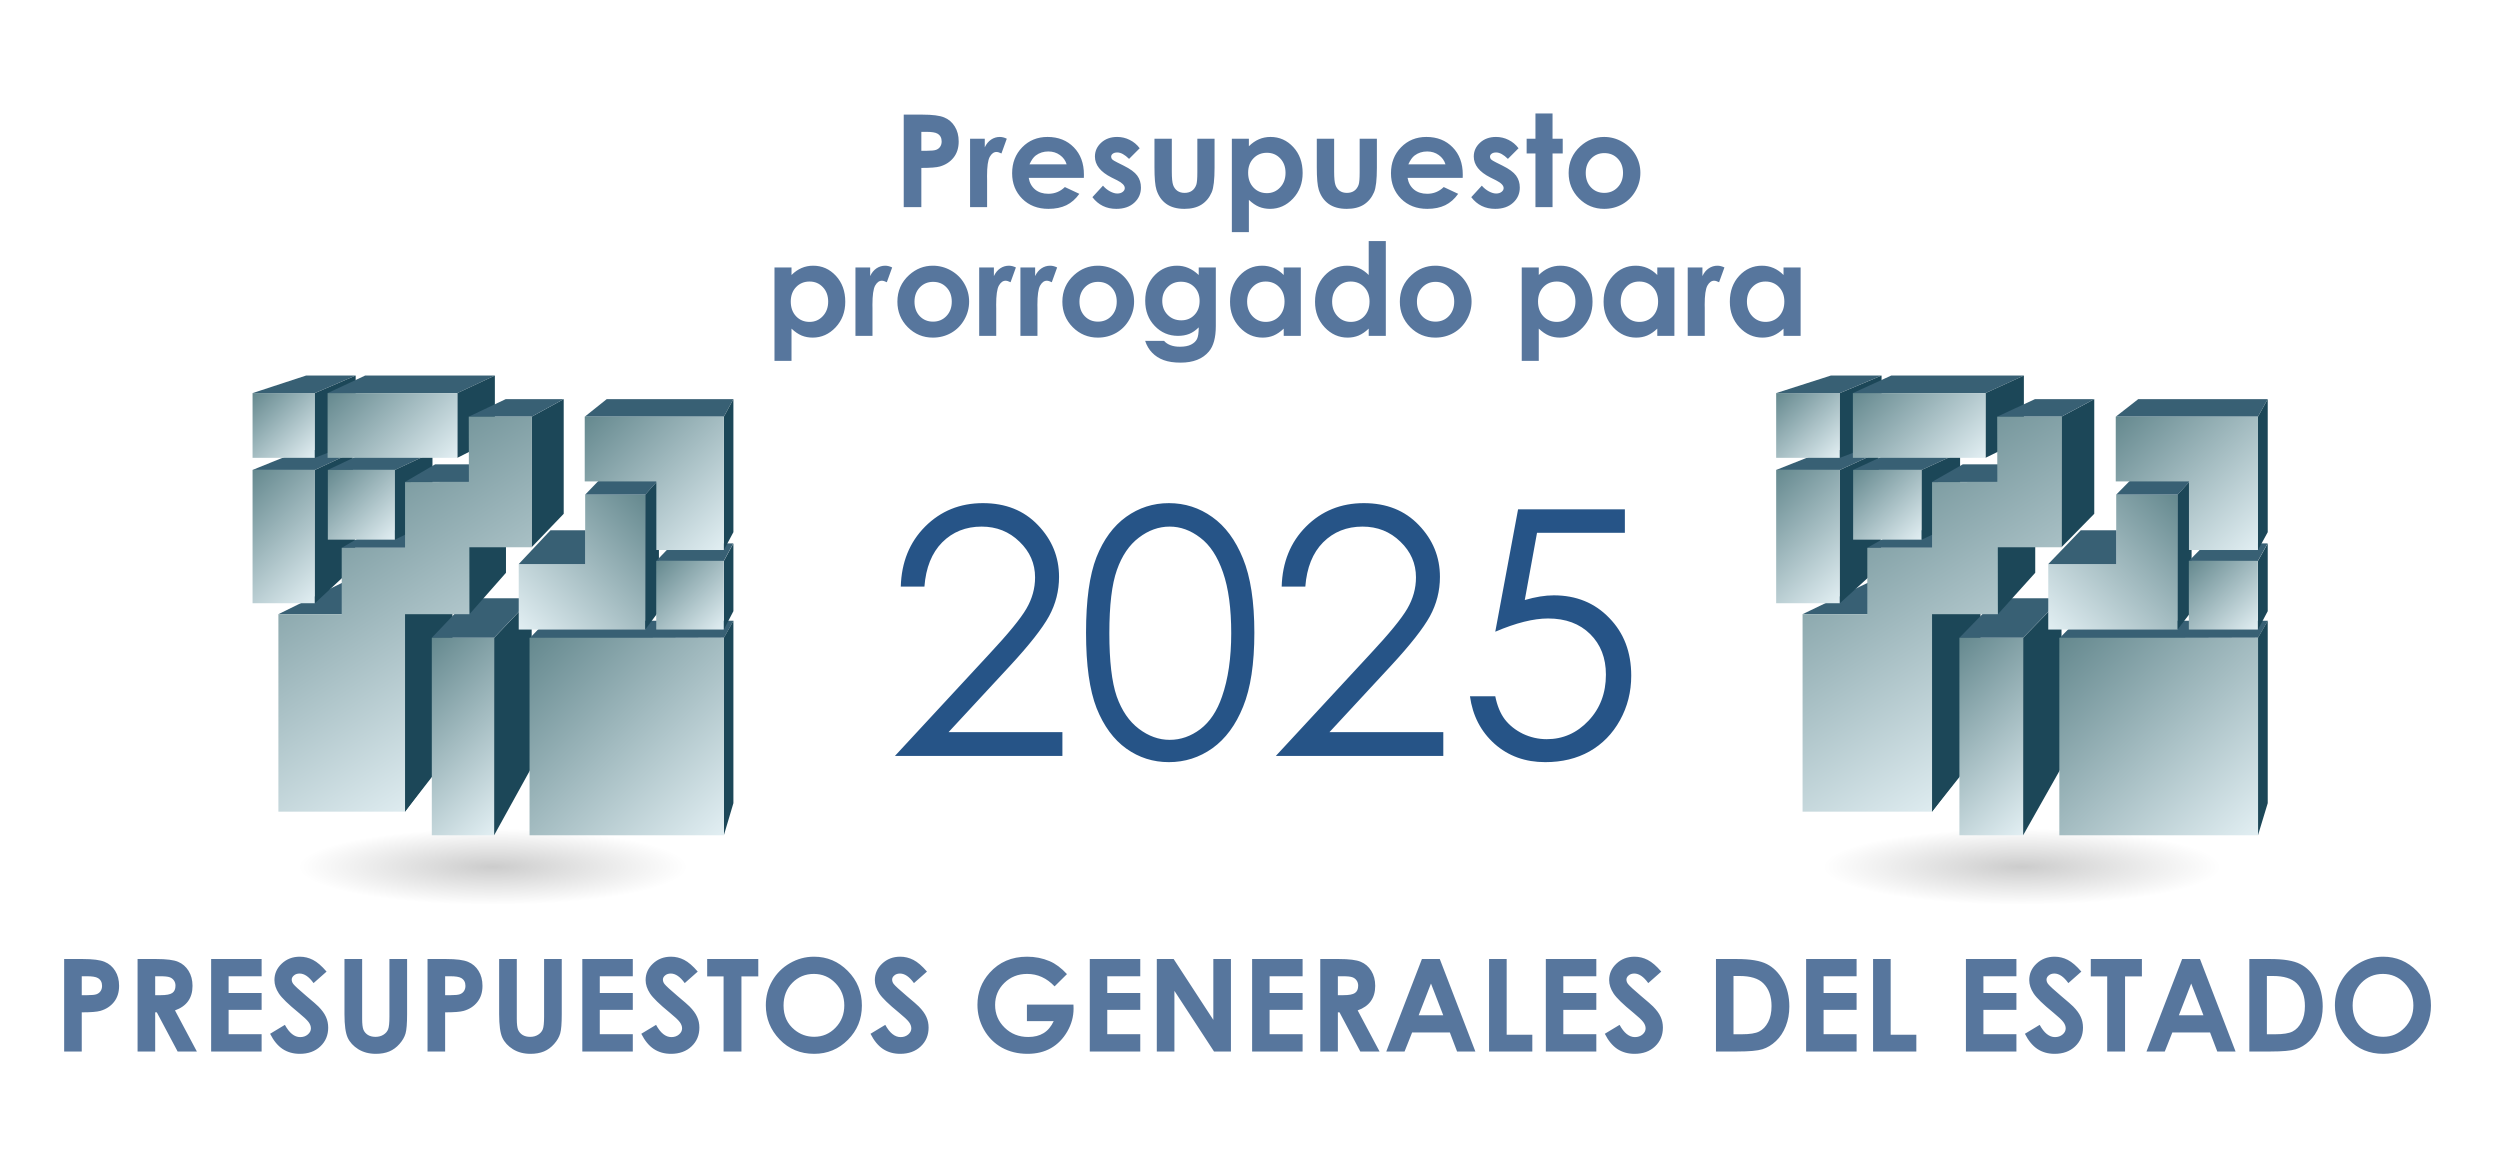 <svg width="233" height="109" viewBox="0 0 233 109" fill="none" xmlns="http://www.w3.org/2000/svg">
<rect width="233" height="109" fill="white"/>
<path d="M5.979 89.381H7.719C8.66 89.381 9.338 89.469 9.752 89.644C10.17 89.816 10.498 90.098 10.736 90.488C10.979 90.875 11.1 91.34 11.1 91.883C11.1 92.484 10.941 92.984 10.625 93.383C10.312 93.781 9.887 94.059 9.348 94.215C9.031 94.305 8.455 94.35 7.619 94.35V98H5.979V89.381ZM7.619 92.75H8.141C8.551 92.75 8.836 92.721 8.996 92.662C9.156 92.603 9.281 92.508 9.371 92.375C9.465 92.238 9.512 92.074 9.512 91.883C9.512 91.551 9.383 91.309 9.125 91.156C8.938 91.043 8.59 90.986 8.082 90.986H7.619V92.75ZM12.822 89.381H14.562C15.516 89.381 16.193 89.467 16.596 89.639C17.002 89.807 17.328 90.088 17.574 90.482C17.82 90.877 17.943 91.344 17.943 91.883C17.943 92.449 17.807 92.924 17.533 93.307C17.264 93.686 16.855 93.973 16.309 94.168L18.348 98H16.555L14.615 94.35H14.463V98H12.822V89.381ZM14.463 92.75H14.979C15.502 92.75 15.861 92.682 16.057 92.545C16.256 92.408 16.355 92.182 16.355 91.865C16.355 91.678 16.307 91.516 16.209 91.379C16.111 91.238 15.98 91.139 15.816 91.08C15.652 91.018 15.352 90.986 14.914 90.986H14.463V92.75ZM19.678 89.381H24.383V90.986H21.307V92.545H24.383V94.121H21.307V96.389H24.383V98H19.678V89.381ZM30.436 90.553L29.223 91.625C28.797 91.031 28.363 90.734 27.922 90.734C27.707 90.734 27.531 90.793 27.395 90.91C27.258 91.023 27.189 91.152 27.189 91.297C27.189 91.441 27.238 91.578 27.336 91.707C27.469 91.879 27.869 92.248 28.537 92.814C29.162 93.338 29.541 93.668 29.674 93.805C30.006 94.141 30.24 94.463 30.377 94.772C30.518 95.076 30.588 95.41 30.588 95.773C30.588 96.481 30.344 97.064 29.855 97.525C29.367 97.986 28.73 98.217 27.945 98.217C27.332 98.217 26.797 98.066 26.34 97.766C25.887 97.465 25.498 96.992 25.174 96.348L26.551 95.516C26.965 96.277 27.441 96.658 27.98 96.658C28.262 96.658 28.498 96.576 28.689 96.412C28.881 96.248 28.977 96.059 28.977 95.844C28.977 95.648 28.904 95.453 28.76 95.258C28.615 95.062 28.297 94.764 27.805 94.361C26.867 93.596 26.262 93.006 25.988 92.592C25.715 92.174 25.578 91.758 25.578 91.344C25.578 90.746 25.805 90.234 26.258 89.809C26.715 89.379 27.277 89.164 27.945 89.164C28.375 89.164 28.783 89.264 29.17 89.463C29.561 89.662 29.982 90.025 30.436 90.553ZM32.105 89.381H33.752V94.959C33.752 95.439 33.793 95.779 33.875 95.978C33.961 96.178 34.1 96.338 34.291 96.459C34.486 96.576 34.721 96.635 34.994 96.635C35.283 96.635 35.531 96.568 35.738 96.436C35.949 96.303 36.094 96.135 36.172 95.932C36.254 95.725 36.295 95.332 36.295 94.754V89.381H37.941V94.519C37.941 95.387 37.893 95.988 37.795 96.324C37.697 96.66 37.51 96.984 37.232 97.297C36.959 97.609 36.643 97.842 36.283 97.994C35.924 98.143 35.506 98.217 35.029 98.217C34.404 98.217 33.859 98.074 33.395 97.789C32.934 97.5 32.603 97.141 32.404 96.711C32.205 96.277 32.105 95.547 32.105 94.519V89.381ZM39.846 89.381H41.586C42.527 89.381 43.205 89.469 43.619 89.644C44.037 89.816 44.365 90.098 44.603 90.488C44.846 90.875 44.967 91.34 44.967 91.883C44.967 92.484 44.809 92.984 44.492 93.383C44.18 93.781 43.754 94.059 43.215 94.215C42.898 94.305 42.322 94.35 41.486 94.35V98H39.846V89.381ZM41.486 92.75H42.008C42.418 92.75 42.703 92.721 42.863 92.662C43.023 92.603 43.148 92.508 43.238 92.375C43.332 92.238 43.379 92.074 43.379 91.883C43.379 91.551 43.25 91.309 42.992 91.156C42.805 91.043 42.457 90.986 41.949 90.986H41.486V92.75ZM46.52 89.381H48.166V94.959C48.166 95.439 48.207 95.779 48.289 95.978C48.375 96.178 48.514 96.338 48.705 96.459C48.9 96.576 49.135 96.635 49.408 96.635C49.697 96.635 49.945 96.568 50.152 96.436C50.363 96.303 50.508 96.135 50.586 95.932C50.668 95.725 50.709 95.332 50.709 94.754V89.381H52.355V94.519C52.355 95.387 52.307 95.988 52.209 96.324C52.111 96.66 51.924 96.984 51.647 97.297C51.373 97.609 51.057 97.842 50.697 97.994C50.338 98.143 49.92 98.217 49.443 98.217C48.818 98.217 48.273 98.074 47.809 97.789C47.348 97.5 47.018 97.141 46.818 96.711C46.619 96.277 46.52 95.547 46.52 94.519V89.381ZM54.272 89.381H58.977V90.986H55.9V92.545H58.977V94.121H55.9V96.389H58.977V98H54.272V89.381ZM65.029 90.553L63.816 91.625C63.391 91.031 62.957 90.734 62.516 90.734C62.301 90.734 62.125 90.793 61.988 90.91C61.852 91.023 61.783 91.152 61.783 91.297C61.783 91.441 61.832 91.578 61.93 91.707C62.062 91.879 62.463 92.248 63.131 92.814C63.756 93.338 64.135 93.668 64.268 93.805C64.6 94.141 64.834 94.463 64.971 94.772C65.111 95.076 65.182 95.41 65.182 95.773C65.182 96.481 64.938 97.064 64.449 97.525C63.961 97.986 63.324 98.217 62.539 98.217C61.926 98.217 61.391 98.066 60.934 97.766C60.48 97.465 60.092 96.992 59.768 96.348L61.145 95.516C61.559 96.277 62.035 96.658 62.574 96.658C62.855 96.658 63.092 96.576 63.283 96.412C63.475 96.248 63.57 96.059 63.57 95.844C63.57 95.648 63.498 95.453 63.353 95.258C63.209 95.062 62.891 94.764 62.398 94.361C61.461 93.596 60.855 93.006 60.582 92.592C60.309 92.174 60.172 91.758 60.172 91.344C60.172 90.746 60.398 90.234 60.852 89.809C61.309 89.379 61.871 89.164 62.539 89.164C62.969 89.164 63.377 89.264 63.764 89.463C64.154 89.662 64.576 90.025 65.029 90.553ZM65.908 89.381H70.672V90.998H69.102V98H67.438V90.998H65.908V89.381ZM75.869 89.164C77.088 89.164 78.135 89.606 79.01 90.488C79.889 91.371 80.328 92.447 80.328 93.717C80.328 94.975 79.894 96.039 79.027 96.91C78.164 97.781 77.115 98.217 75.881 98.217C74.588 98.217 73.514 97.769 72.658 96.875C71.803 95.981 71.375 94.918 71.375 93.688C71.375 92.863 71.574 92.106 71.973 91.414C72.371 90.723 72.918 90.176 73.613 89.773C74.312 89.367 75.064 89.164 75.869 89.164ZM75.852 90.769C75.055 90.769 74.385 91.047 73.842 91.602C73.299 92.156 73.027 92.861 73.027 93.717C73.027 94.67 73.369 95.424 74.053 95.978C74.584 96.412 75.193 96.629 75.881 96.629C76.658 96.629 77.32 96.348 77.867 95.785C78.414 95.223 78.688 94.529 78.688 93.705C78.688 92.885 78.412 92.191 77.861 91.625C77.311 91.055 76.641 90.769 75.852 90.769ZM86.393 90.553L85.18 91.625C84.754 91.031 84.32 90.734 83.879 90.734C83.664 90.734 83.488 90.793 83.352 90.91C83.215 91.023 83.147 91.152 83.147 91.297C83.147 91.441 83.195 91.578 83.293 91.707C83.426 91.879 83.826 92.248 84.494 92.814C85.119 93.338 85.498 93.668 85.631 93.805C85.963 94.141 86.197 94.463 86.334 94.772C86.475 95.076 86.545 95.41 86.545 95.773C86.545 96.481 86.301 97.064 85.812 97.525C85.324 97.986 84.688 98.217 83.902 98.217C83.289 98.217 82.754 98.066 82.297 97.766C81.844 97.465 81.455 96.992 81.131 96.348L82.508 95.516C82.922 96.277 83.398 96.658 83.938 96.658C84.219 96.658 84.455 96.576 84.647 96.412C84.838 96.248 84.934 96.059 84.934 95.844C84.934 95.648 84.861 95.453 84.717 95.258C84.572 95.062 84.254 94.764 83.762 94.361C82.824 93.596 82.219 93.006 81.945 92.592C81.672 92.174 81.535 91.758 81.535 91.344C81.535 90.746 81.762 90.234 82.215 89.809C82.672 89.379 83.234 89.164 83.902 89.164C84.332 89.164 84.74 89.264 85.127 89.463C85.518 89.662 85.939 90.025 86.393 90.553ZM99.441 90.787L98.287 91.93C97.557 91.156 96.705 90.769 95.732 90.769C94.885 90.769 94.174 91.051 93.6 91.613C93.029 92.176 92.744 92.859 92.744 93.664C92.744 94.496 93.041 95.201 93.635 95.779C94.228 96.357 94.961 96.647 95.832 96.647C96.398 96.647 96.875 96.527 97.262 96.289C97.652 96.051 97.967 95.678 98.205 95.17H95.709V93.629H100.045L100.057 93.992C100.057 94.746 99.861 95.461 99.471 96.137C99.08 96.812 98.574 97.328 97.953 97.684C97.332 98.039 96.603 98.217 95.768 98.217C94.873 98.217 94.074 98.023 93.371 97.637C92.672 97.246 92.117 96.691 91.707 95.973C91.301 95.254 91.098 94.478 91.098 93.647C91.098 92.506 91.475 91.514 92.228 90.67C93.123 89.666 94.287 89.164 95.721 89.164C96.471 89.164 97.172 89.303 97.824 89.58C98.375 89.814 98.914 90.217 99.441 90.787ZM101.568 89.381H106.273V90.986H103.197V92.545H106.273V94.121H103.197V96.389H106.273V98H101.568V89.381ZM107.814 89.381H109.385L113.082 95.053V89.381H114.723V98H113.146L109.455 92.346V98H107.814V89.381ZM116.697 89.381H121.402V90.986H118.326V92.545H121.402V94.121H118.326V96.389H121.402V98H116.697V89.381ZM123.049 89.381H124.789C125.742 89.381 126.42 89.467 126.822 89.639C127.229 89.807 127.555 90.088 127.801 90.482C128.047 90.877 128.17 91.344 128.17 91.883C128.17 92.449 128.033 92.924 127.76 93.307C127.49 93.686 127.082 93.973 126.535 94.168L128.574 98H126.781L124.842 94.35H124.689V98H123.049V89.381ZM124.689 92.75H125.205C125.729 92.75 126.088 92.682 126.283 92.545C126.482 92.408 126.582 92.182 126.582 91.865C126.582 91.678 126.533 91.516 126.436 91.379C126.338 91.238 126.207 91.139 126.043 91.08C125.879 91.018 125.578 90.986 125.141 90.986H124.689V92.75ZM132.523 89.381H134.188L137.504 98H135.799L135.125 96.225H131.609L130.906 98H129.201L132.523 89.381ZM133.367 91.666L132.219 94.625H134.51L133.367 91.666ZM138.781 89.381H140.422V96.436H142.812V98H138.781V89.381ZM144.072 89.381H148.777V90.986H145.701V92.545H148.777V94.121H145.701V96.389H148.777V98H144.072V89.381ZM154.83 90.553L153.617 91.625C153.191 91.031 152.758 90.734 152.316 90.734C152.102 90.734 151.926 90.793 151.789 90.91C151.652 91.023 151.584 91.152 151.584 91.297C151.584 91.441 151.633 91.578 151.73 91.707C151.863 91.879 152.264 92.248 152.932 92.814C153.557 93.338 153.936 93.668 154.068 93.805C154.4 94.141 154.635 94.463 154.771 94.772C154.912 95.076 154.982 95.41 154.982 95.773C154.982 96.481 154.738 97.064 154.25 97.525C153.762 97.986 153.125 98.217 152.34 98.217C151.727 98.217 151.191 98.066 150.734 97.766C150.281 97.465 149.893 96.992 149.568 96.348L150.945 95.516C151.359 96.277 151.836 96.658 152.375 96.658C152.656 96.658 152.893 96.576 153.084 96.412C153.275 96.248 153.371 96.059 153.371 95.844C153.371 95.648 153.299 95.453 153.154 95.258C153.01 95.062 152.691 94.764 152.199 94.361C151.262 93.596 150.656 93.006 150.383 92.592C150.109 92.174 149.973 91.758 149.973 91.344C149.973 90.746 150.199 90.234 150.652 89.809C151.109 89.379 151.672 89.164 152.34 89.164C152.77 89.164 153.178 89.264 153.564 89.463C153.955 89.662 154.377 90.025 154.83 90.553ZM159.928 89.381H161.873C163.127 89.381 164.059 89.537 164.668 89.85C165.277 90.158 165.779 90.662 166.174 91.361C166.568 92.061 166.766 92.877 166.766 93.811C166.766 94.475 166.654 95.086 166.432 95.644C166.213 96.199 165.908 96.66 165.518 97.027C165.131 97.394 164.711 97.648 164.258 97.789C163.805 97.93 163.02 98 161.902 98H159.928V89.381ZM161.562 90.963V96.394H162.324C163.074 96.394 163.617 96.309 163.953 96.137C164.293 95.965 164.57 95.676 164.785 95.269C165 94.863 165.107 94.363 165.107 93.769C165.107 92.856 164.852 92.147 164.34 91.643C163.879 91.189 163.139 90.963 162.119 90.963H161.562ZM168.33 89.381H173.035V90.986H169.959V92.545H173.035V94.121H169.959V96.389H173.035V98H168.33V89.381ZM174.57 89.381H176.211V96.436H178.602V98H174.57V89.381ZM183.225 89.381H187.93V90.986H184.854V92.545H187.93V94.121H184.854V96.389H187.93V98H183.225V89.381ZM193.982 90.553L192.77 91.625C192.344 91.031 191.91 90.734 191.469 90.734C191.254 90.734 191.078 90.793 190.941 90.91C190.805 91.023 190.736 91.152 190.736 91.297C190.736 91.441 190.785 91.578 190.883 91.707C191.016 91.879 191.416 92.248 192.084 92.814C192.709 93.338 193.088 93.668 193.221 93.805C193.553 94.141 193.787 94.463 193.924 94.772C194.064 95.076 194.135 95.41 194.135 95.773C194.135 96.481 193.891 97.064 193.402 97.525C192.914 97.986 192.277 98.217 191.492 98.217C190.879 98.217 190.344 98.066 189.887 97.766C189.434 97.465 189.045 96.992 188.721 96.348L190.098 95.516C190.512 96.277 190.988 96.658 191.527 96.658C191.809 96.658 192.045 96.576 192.236 96.412C192.428 96.248 192.523 96.059 192.523 95.844C192.523 95.648 192.451 95.453 192.307 95.258C192.162 95.062 191.844 94.764 191.352 94.361C190.414 93.596 189.809 93.006 189.535 92.592C189.262 92.174 189.125 91.758 189.125 91.344C189.125 90.746 189.352 90.234 189.805 89.809C190.262 89.379 190.824 89.164 191.492 89.164C191.922 89.164 192.33 89.264 192.717 89.463C193.107 89.662 193.529 90.025 193.982 90.553ZM194.861 89.381H199.625V90.998H198.055V98H196.391V90.998H194.861V89.381ZM203.375 89.381H205.039L208.355 98H206.65L205.977 96.225H202.461L201.758 98H200.053L203.375 89.381ZM204.219 91.666L203.07 94.625H205.361L204.219 91.666ZM209.639 89.381H211.584C212.838 89.381 213.77 89.537 214.379 89.85C214.988 90.158 215.49 90.662 215.885 91.361C216.279 92.061 216.477 92.877 216.477 93.811C216.477 94.475 216.365 95.086 216.143 95.644C215.924 96.199 215.619 96.66 215.229 97.027C214.842 97.394 214.422 97.648 213.969 97.789C213.516 97.93 212.73 98 211.613 98H209.639V89.381ZM211.273 90.963V96.394H212.035C212.785 96.394 213.328 96.309 213.664 96.137C214.004 95.965 214.281 95.676 214.496 95.269C214.711 94.863 214.818 94.363 214.818 93.769C214.818 92.856 214.562 92.147 214.051 91.643C213.59 91.189 212.85 90.963 211.83 90.963H211.273ZM222.107 89.164C223.326 89.164 224.373 89.606 225.248 90.488C226.127 91.371 226.566 92.447 226.566 93.717C226.566 94.975 226.133 96.039 225.266 96.91C224.402 97.781 223.354 98.217 222.119 98.217C220.826 98.217 219.752 97.769 218.896 96.875C218.041 95.981 217.613 94.918 217.613 93.688C217.613 92.863 217.812 92.106 218.211 91.414C218.609 90.723 219.156 90.176 219.852 89.773C220.551 89.367 221.303 89.164 222.107 89.164ZM222.09 90.769C221.293 90.769 220.623 91.047 220.08 91.602C219.537 92.156 219.266 92.861 219.266 93.717C219.266 94.67 219.607 95.424 220.291 95.978C220.822 96.412 221.432 96.629 222.119 96.629C222.896 96.629 223.559 96.348 224.105 95.785C224.652 95.223 224.926 94.529 224.926 93.705C224.926 92.885 224.65 92.191 224.1 91.625C223.549 91.055 222.879 90.769 222.09 90.769Z" fill="#57769D"/>
<path d="M84.228 10.683H85.969C86.91 10.683 87.588 10.771 88.002 10.946C88.42 11.118 88.748 11.399 88.986 11.79C89.228 12.177 89.35 12.642 89.35 13.185C89.35 13.786 89.191 14.286 88.875 14.685C88.562 15.083 88.137 15.36 87.598 15.517C87.281 15.606 86.705 15.651 85.869 15.651V19.302H84.228V10.683ZM85.869 14.052H86.391C86.801 14.052 87.086 14.023 87.246 13.964C87.406 13.905 87.531 13.81 87.621 13.677C87.715 13.54 87.762 13.376 87.762 13.185C87.762 12.852 87.633 12.61 87.375 12.458C87.188 12.345 86.84 12.288 86.332 12.288H85.869V14.052ZM90.41 12.927H91.781V13.729C91.93 13.413 92.127 13.173 92.373 13.009C92.619 12.845 92.889 12.763 93.182 12.763C93.389 12.763 93.606 12.817 93.832 12.927L93.334 14.304C93.147 14.21 92.992 14.163 92.871 14.163C92.625 14.163 92.416 14.315 92.244 14.62C92.076 14.925 91.992 15.523 91.992 16.413L91.998 16.724V19.302H90.41V12.927ZM101.016 16.577H95.877C95.951 17.03 96.148 17.392 96.469 17.661C96.793 17.927 97.205 18.06 97.705 18.06C98.303 18.06 98.816 17.851 99.246 17.433L100.594 18.065C100.258 18.542 99.856 18.895 99.387 19.126C98.918 19.352 98.361 19.466 97.717 19.466C96.717 19.466 95.902 19.151 95.273 18.523C94.644 17.89 94.33 17.099 94.33 16.149C94.33 15.177 94.643 14.37 95.268 13.729C95.897 13.085 96.684 12.763 97.629 12.763C98.633 12.763 99.449 13.085 100.078 13.729C100.707 14.37 101.021 15.218 101.021 16.273L101.016 16.577ZM99.41 15.317C99.305 14.962 99.096 14.673 98.783 14.45C98.475 14.227 98.115 14.116 97.705 14.116C97.26 14.116 96.869 14.241 96.533 14.491C96.322 14.648 96.127 14.923 95.947 15.317H99.41ZM106.219 13.817L105.229 14.808C104.826 14.409 104.461 14.21 104.133 14.21C103.953 14.21 103.812 14.249 103.711 14.327C103.609 14.401 103.559 14.495 103.559 14.608C103.559 14.694 103.59 14.774 103.652 14.849C103.719 14.919 103.879 15.017 104.133 15.142L104.719 15.435C105.336 15.739 105.76 16.05 105.99 16.366C106.221 16.683 106.336 17.054 106.336 17.48C106.336 18.046 106.127 18.519 105.709 18.898C105.295 19.276 104.738 19.466 104.039 19.466C103.109 19.466 102.367 19.102 101.812 18.376L102.797 17.304C102.984 17.523 103.203 17.7 103.453 17.837C103.707 17.97 103.932 18.036 104.127 18.036C104.338 18.036 104.508 17.985 104.637 17.884C104.766 17.782 104.83 17.665 104.83 17.532C104.83 17.286 104.598 17.046 104.133 16.811L103.594 16.542C102.562 16.023 102.047 15.372 102.047 14.591C102.047 14.087 102.24 13.657 102.627 13.302C103.018 12.942 103.516 12.763 104.121 12.763C104.535 12.763 104.924 12.854 105.287 13.038C105.654 13.218 105.965 13.477 106.219 13.817ZM107.596 12.927H109.213V15.997C109.213 16.595 109.254 17.011 109.336 17.245C109.418 17.476 109.549 17.655 109.729 17.784C109.912 17.913 110.137 17.977 110.402 17.977C110.668 17.977 110.893 17.915 111.076 17.79C111.264 17.661 111.402 17.474 111.492 17.227C111.559 17.044 111.592 16.651 111.592 16.05V12.927H113.197V15.628C113.197 16.741 113.109 17.503 112.934 17.913C112.719 18.413 112.402 18.798 111.984 19.067C111.566 19.333 111.035 19.466 110.391 19.466C109.691 19.466 109.125 19.31 108.691 18.997C108.262 18.685 107.959 18.249 107.783 17.69C107.658 17.304 107.596 16.601 107.596 15.581V12.927ZM116.396 12.927V13.63C116.686 13.341 116.998 13.124 117.334 12.979C117.67 12.835 118.029 12.763 118.412 12.763C119.244 12.763 119.951 13.077 120.533 13.706C121.115 14.335 121.406 15.142 121.406 16.126C121.406 17.075 121.105 17.87 120.504 18.511C119.902 19.148 119.189 19.466 118.365 19.466C117.998 19.466 117.656 19.401 117.34 19.273C117.023 19.14 116.709 18.925 116.396 18.628V21.634H114.809V12.927H116.396ZM118.078 14.239C117.574 14.239 117.156 14.411 116.824 14.755C116.492 15.099 116.326 15.548 116.326 16.102C116.326 16.669 116.492 17.128 116.824 17.48C117.156 17.827 117.574 18.001 118.078 18.001C118.566 18.001 118.977 17.823 119.309 17.468C119.645 17.112 119.812 16.659 119.812 16.108C119.812 15.562 119.648 15.114 119.32 14.767C118.992 14.415 118.578 14.239 118.078 14.239ZM122.725 12.927H124.342V15.997C124.342 16.595 124.383 17.011 124.465 17.245C124.547 17.476 124.678 17.655 124.857 17.784C125.041 17.913 125.266 17.977 125.531 17.977C125.797 17.977 126.021 17.915 126.205 17.79C126.393 17.661 126.531 17.474 126.621 17.227C126.688 17.044 126.721 16.651 126.721 16.05V12.927H128.326V15.628C128.326 16.741 128.238 17.503 128.062 17.913C127.848 18.413 127.531 18.798 127.113 19.067C126.695 19.333 126.164 19.466 125.52 19.466C124.82 19.466 124.254 19.31 123.82 18.997C123.391 18.685 123.088 18.249 122.912 17.69C122.787 17.304 122.725 16.601 122.725 15.581V12.927ZM136.324 16.577H131.186C131.26 17.03 131.457 17.392 131.777 17.661C132.102 17.927 132.514 18.06 133.014 18.06C133.611 18.06 134.125 17.851 134.555 17.433L135.902 18.065C135.566 18.542 135.164 18.895 134.695 19.126C134.227 19.352 133.67 19.466 133.025 19.466C132.025 19.466 131.211 19.151 130.582 18.523C129.953 17.89 129.639 17.099 129.639 16.149C129.639 15.177 129.951 14.37 130.576 13.729C131.205 13.085 131.992 12.763 132.938 12.763C133.941 12.763 134.758 13.085 135.387 13.729C136.016 14.37 136.33 15.218 136.33 16.273L136.324 16.577ZM134.719 15.317C134.613 14.962 134.404 14.673 134.092 14.45C133.783 14.227 133.424 14.116 133.014 14.116C132.568 14.116 132.178 14.241 131.842 14.491C131.631 14.648 131.436 14.923 131.256 15.317H134.719ZM141.527 13.817L140.537 14.808C140.135 14.409 139.77 14.21 139.441 14.21C139.262 14.21 139.121 14.249 139.02 14.327C138.918 14.401 138.867 14.495 138.867 14.608C138.867 14.694 138.898 14.774 138.961 14.849C139.027 14.919 139.188 15.017 139.441 15.142L140.027 15.435C140.645 15.739 141.068 16.05 141.299 16.366C141.529 16.683 141.645 17.054 141.645 17.48C141.645 18.046 141.436 18.519 141.018 18.898C140.604 19.276 140.047 19.466 139.348 19.466C138.418 19.466 137.676 19.102 137.121 18.376L138.105 17.304C138.293 17.523 138.512 17.7 138.762 17.837C139.016 17.97 139.24 18.036 139.436 18.036C139.646 18.036 139.816 17.985 139.945 17.884C140.074 17.782 140.139 17.665 140.139 17.532C140.139 17.286 139.906 17.046 139.441 16.811L138.902 16.542C137.871 16.023 137.355 15.372 137.355 14.591C137.355 14.087 137.549 13.657 137.936 13.302C138.326 12.942 138.824 12.763 139.43 12.763C139.844 12.763 140.232 12.854 140.596 13.038C140.963 13.218 141.273 13.477 141.527 13.817ZM143.104 10.577H144.697V12.927H145.646V14.304H144.697V19.302H143.104V14.304H142.283V12.927H143.104V10.577ZM149.502 12.763C150.104 12.763 150.668 12.913 151.195 13.214C151.727 13.515 152.141 13.923 152.438 14.438C152.734 14.954 152.883 15.511 152.883 16.108C152.883 16.71 152.732 17.273 152.432 17.796C152.135 18.319 151.729 18.73 151.213 19.026C150.697 19.319 150.129 19.466 149.508 19.466C148.594 19.466 147.812 19.142 147.164 18.493C146.52 17.841 146.197 17.05 146.197 16.12C146.197 15.124 146.562 14.294 147.293 13.63C147.934 13.052 148.67 12.763 149.502 12.763ZM149.525 14.269C149.029 14.269 148.615 14.442 148.283 14.79C147.955 15.134 147.791 15.575 147.791 16.114C147.791 16.669 147.953 17.118 148.277 17.462C148.605 17.806 149.02 17.977 149.52 17.977C150.02 17.977 150.436 17.804 150.768 17.456C151.1 17.108 151.266 16.661 151.266 16.114C151.266 15.567 151.102 15.124 150.773 14.784C150.449 14.44 150.033 14.269 149.525 14.269ZM73.769 24.927V25.63C74.059 25.341 74.371 25.124 74.707 24.98C75.043 24.835 75.402 24.763 75.785 24.763C76.617 24.763 77.324 25.077 77.906 25.706C78.488 26.335 78.779 27.142 78.779 28.126C78.779 29.075 78.478 29.87 77.877 30.511C77.275 31.148 76.562 31.466 75.738 31.466C75.371 31.466 75.029 31.401 74.713 31.273C74.397 31.14 74.082 30.925 73.769 30.628V33.634H72.182V24.927H73.769ZM75.451 26.239C74.947 26.239 74.529 26.411 74.197 26.755C73.865 27.099 73.699 27.548 73.699 28.102C73.699 28.669 73.865 29.128 74.197 29.48C74.529 29.827 74.947 30.001 75.451 30.001C75.939 30.001 76.35 29.823 76.682 29.468C77.018 29.112 77.186 28.659 77.186 28.108C77.186 27.561 77.022 27.114 76.693 26.767C76.365 26.415 75.951 26.239 75.451 26.239ZM79.728 24.927H81.1V25.73C81.248 25.413 81.445 25.173 81.691 25.009C81.938 24.845 82.207 24.763 82.5 24.763C82.707 24.763 82.924 24.817 83.15 24.927L82.652 26.304C82.465 26.21 82.311 26.163 82.189 26.163C81.943 26.163 81.734 26.315 81.562 26.62C81.394 26.925 81.311 27.523 81.311 28.413L81.316 28.724V31.302H79.728V24.927ZM86.941 24.763C87.543 24.763 88.107 24.913 88.635 25.214C89.166 25.515 89.58 25.923 89.877 26.439C90.174 26.954 90.322 27.511 90.322 28.108C90.322 28.71 90.172 29.273 89.871 29.796C89.574 30.319 89.168 30.73 88.652 31.026C88.137 31.319 87.568 31.466 86.947 31.466C86.033 31.466 85.252 31.142 84.603 30.493C83.959 29.841 83.637 29.05 83.637 28.12C83.637 27.124 84.002 26.294 84.732 25.63C85.373 25.052 86.109 24.763 86.941 24.763ZM86.965 26.269C86.469 26.269 86.055 26.442 85.723 26.79C85.394 27.134 85.231 27.575 85.231 28.114C85.231 28.669 85.393 29.118 85.717 29.462C86.045 29.806 86.459 29.977 86.959 29.977C87.459 29.977 87.875 29.804 88.207 29.456C88.539 29.108 88.705 28.661 88.705 28.114C88.705 27.567 88.541 27.124 88.213 26.784C87.889 26.44 87.473 26.269 86.965 26.269ZM91.26 24.927H92.631V25.73C92.779 25.413 92.977 25.173 93.223 25.009C93.469 24.845 93.738 24.763 94.031 24.763C94.238 24.763 94.455 24.817 94.682 24.927L94.184 26.304C93.996 26.21 93.842 26.163 93.721 26.163C93.475 26.163 93.266 26.315 93.094 26.62C92.926 26.925 92.842 27.523 92.842 28.413L92.848 28.724V31.302H91.26V24.927ZM95.103 24.927H96.475V25.73C96.623 25.413 96.82 25.173 97.066 25.009C97.312 24.845 97.582 24.763 97.875 24.763C98.082 24.763 98.299 24.817 98.525 24.927L98.027 26.304C97.84 26.21 97.686 26.163 97.564 26.163C97.318 26.163 97.109 26.315 96.938 26.62C96.769 26.925 96.686 27.523 96.686 28.413L96.691 28.724V31.302H95.103V24.927ZM102.316 24.763C102.918 24.763 103.482 24.913 104.01 25.214C104.541 25.515 104.955 25.923 105.252 26.439C105.549 26.954 105.697 27.511 105.697 28.108C105.697 28.71 105.547 29.273 105.246 29.796C104.949 30.319 104.543 30.73 104.027 31.026C103.512 31.319 102.943 31.466 102.322 31.466C101.408 31.466 100.627 31.142 99.978 30.493C99.334 29.841 99.012 29.05 99.012 28.12C99.012 27.124 99.377 26.294 100.107 25.63C100.748 25.052 101.484 24.763 102.316 24.763ZM102.34 26.269C101.844 26.269 101.43 26.442 101.098 26.79C100.77 27.134 100.605 27.575 100.605 28.114C100.605 28.669 100.768 29.118 101.092 29.462C101.42 29.806 101.834 29.977 102.334 29.977C102.834 29.977 103.25 29.804 103.582 29.456C103.914 29.108 104.08 28.661 104.08 28.114C104.08 27.567 103.916 27.124 103.588 26.784C103.264 26.44 102.848 26.269 102.34 26.269ZM111.721 24.927H113.314V30.388C113.314 31.466 113.098 32.259 112.664 32.767C112.082 33.454 111.205 33.798 110.033 33.798C109.408 33.798 108.883 33.72 108.457 33.563C108.031 33.407 107.672 33.177 107.379 32.872C107.086 32.571 106.869 32.204 106.729 31.77H108.492C108.648 31.95 108.85 32.085 109.096 32.175C109.342 32.269 109.633 32.315 109.969 32.315C110.398 32.315 110.744 32.249 111.006 32.116C111.268 31.983 111.451 31.811 111.557 31.601C111.666 31.39 111.721 31.026 111.721 30.511C111.439 30.792 111.145 30.995 110.836 31.12C110.527 31.241 110.178 31.302 109.787 31.302C108.932 31.302 108.209 30.993 107.619 30.376C107.029 29.759 106.734 28.977 106.734 28.032C106.734 27.02 107.047 26.208 107.672 25.595C108.238 25.04 108.914 24.763 109.699 24.763C110.066 24.763 110.412 24.831 110.736 24.968C111.064 25.101 111.393 25.321 111.721 25.63V24.927ZM110.062 26.257C109.559 26.257 109.143 26.427 108.814 26.767C108.486 27.102 108.322 27.526 108.322 28.038C108.322 28.569 108.49 29.005 108.826 29.345C109.162 29.685 109.584 29.855 110.092 29.855C110.588 29.855 110.996 29.689 111.316 29.356C111.641 29.024 111.803 28.589 111.803 28.05C111.803 27.519 111.641 27.087 111.316 26.755C110.992 26.423 110.574 26.257 110.062 26.257ZM119.643 24.927H121.236V31.302H119.643V30.628C119.33 30.925 119.016 31.14 118.699 31.273C118.387 31.401 118.047 31.466 117.68 31.466C116.855 31.466 116.143 31.148 115.541 30.511C114.939 29.87 114.639 29.075 114.639 28.126C114.639 27.142 114.93 26.335 115.512 25.706C116.094 25.077 116.801 24.763 117.633 24.763C118.016 24.763 118.375 24.835 118.711 24.98C119.047 25.124 119.357 25.341 119.643 25.63V24.927ZM117.961 26.239C117.465 26.239 117.053 26.415 116.725 26.767C116.396 27.114 116.232 27.561 116.232 28.108C116.232 28.659 116.398 29.112 116.73 29.468C117.066 29.823 117.479 30.001 117.967 30.001C118.471 30.001 118.889 29.827 119.221 29.48C119.553 29.128 119.719 28.669 119.719 28.102C119.719 27.548 119.553 27.099 119.221 26.755C118.889 26.411 118.469 26.239 117.961 26.239ZM127.564 22.466H129.158V31.302H127.564V30.628C127.252 30.925 126.938 31.14 126.621 31.273C126.309 31.401 125.969 31.466 125.602 31.466C124.777 31.466 124.064 31.148 123.463 30.511C122.861 29.87 122.561 29.075 122.561 28.126C122.561 27.142 122.852 26.335 123.434 25.706C124.016 25.077 124.723 24.763 125.555 24.763C125.938 24.763 126.297 24.835 126.633 24.98C126.969 25.124 127.279 25.341 127.564 25.63V22.466ZM125.883 26.239C125.387 26.239 124.975 26.415 124.646 26.767C124.318 27.114 124.154 27.561 124.154 28.108C124.154 28.659 124.32 29.112 124.652 29.468C124.988 29.823 125.4 30.001 125.889 30.001C126.393 30.001 126.811 29.827 127.143 29.48C127.475 29.128 127.641 28.669 127.641 28.102C127.641 27.548 127.475 27.099 127.143 26.755C126.811 26.411 126.391 26.239 125.883 26.239ZM133.77 24.763C134.371 24.763 134.936 24.913 135.463 25.214C135.994 25.515 136.408 25.923 136.705 26.439C137.002 26.954 137.15 27.511 137.15 28.108C137.15 28.71 137 29.273 136.699 29.796C136.402 30.319 135.996 30.73 135.48 31.026C134.965 31.319 134.396 31.466 133.775 31.466C132.861 31.466 132.08 31.142 131.432 30.493C130.787 29.841 130.465 29.05 130.465 28.12C130.465 27.124 130.83 26.294 131.561 25.63C132.201 25.052 132.938 24.763 133.77 24.763ZM133.793 26.269C133.297 26.269 132.883 26.442 132.551 26.79C132.223 27.134 132.059 27.575 132.059 28.114C132.059 28.669 132.221 29.118 132.545 29.462C132.873 29.806 133.287 29.977 133.787 29.977C134.287 29.977 134.703 29.804 135.035 29.456C135.367 29.108 135.533 28.661 135.533 28.114C135.533 27.567 135.369 27.124 135.041 26.784C134.717 26.44 134.301 26.269 133.793 26.269ZM143.414 24.927V25.63C143.703 25.341 144.016 25.124 144.352 24.98C144.688 24.835 145.047 24.763 145.43 24.763C146.262 24.763 146.969 25.077 147.551 25.706C148.133 26.335 148.424 27.142 148.424 28.126C148.424 29.075 148.123 29.87 147.521 30.511C146.92 31.148 146.207 31.466 145.383 31.466C145.016 31.466 144.674 31.401 144.357 31.273C144.041 31.14 143.727 30.925 143.414 30.628V33.634H141.826V24.927H143.414ZM145.096 26.239C144.592 26.239 144.174 26.411 143.842 26.755C143.51 27.099 143.344 27.548 143.344 28.102C143.344 28.669 143.51 29.128 143.842 29.48C144.174 29.827 144.592 30.001 145.096 30.001C145.584 30.001 145.994 29.823 146.326 29.468C146.662 29.112 146.83 28.659 146.83 28.108C146.83 27.561 146.666 27.114 146.338 26.767C146.01 26.415 145.596 26.239 145.096 26.239ZM154.459 24.927H156.053V31.302H154.459V30.628C154.146 30.925 153.832 31.14 153.516 31.273C153.203 31.401 152.863 31.466 152.496 31.466C151.672 31.466 150.959 31.148 150.357 30.511C149.756 29.87 149.455 29.075 149.455 28.126C149.455 27.142 149.746 26.335 150.328 25.706C150.91 25.077 151.617 24.763 152.449 24.763C152.832 24.763 153.191 24.835 153.527 24.98C153.863 25.124 154.174 25.341 154.459 25.63V24.927ZM152.777 26.239C152.281 26.239 151.869 26.415 151.541 26.767C151.213 27.114 151.049 27.561 151.049 28.108C151.049 28.659 151.215 29.112 151.547 29.468C151.883 29.823 152.295 30.001 152.783 30.001C153.287 30.001 153.705 29.827 154.037 29.48C154.369 29.128 154.535 28.669 154.535 28.102C154.535 27.548 154.369 27.099 154.037 26.755C153.705 26.411 153.285 26.239 152.777 26.239ZM157.295 24.927H158.666V25.73C158.814 25.413 159.012 25.173 159.258 25.009C159.504 24.845 159.773 24.763 160.066 24.763C160.273 24.763 160.49 24.817 160.717 24.927L160.219 26.304C160.031 26.21 159.877 26.163 159.756 26.163C159.51 26.163 159.301 26.315 159.129 26.62C158.961 26.925 158.877 27.523 158.877 28.413L158.883 28.724V31.302H157.295V24.927ZM166.225 24.927H167.818V31.302H166.225V30.628C165.912 30.925 165.598 31.14 165.281 31.273C164.969 31.401 164.629 31.466 164.262 31.466C163.438 31.466 162.725 31.148 162.123 30.511C161.521 29.87 161.221 29.075 161.221 28.126C161.221 27.142 161.512 26.335 162.094 25.706C162.676 25.077 163.383 24.763 164.215 24.763C164.598 24.763 164.957 24.835 165.293 24.98C165.629 25.124 165.939 25.341 166.225 25.63V24.927ZM164.543 26.239C164.047 26.239 163.635 26.415 163.307 26.767C162.979 27.114 162.814 27.561 162.814 28.108C162.814 28.659 162.98 29.112 163.312 29.468C163.648 29.823 164.061 30.001 164.549 30.001C165.053 30.001 165.471 29.827 165.803 29.48C166.135 29.128 166.301 28.669 166.301 28.102C166.301 27.548 166.135 27.099 165.803 26.755C165.471 26.411 165.051 26.239 164.543 26.239Z" fill="#57769D"/>
<path d="M188.446 85.161C201.096 85.161 211.352 83.204 211.352 80.789C211.352 78.374 201.096 76.417 188.446 76.417C175.795 76.417 165.539 78.374 165.539 80.789C165.539 83.204 175.795 85.161 188.446 85.161Z" fill="url(#paint0_radial_22_117)"/>
<path d="M188.555 77.848L192.134 71.508V55.76L188.555 59.441V77.848Z" fill="#1C4758"/>
<path d="M211.359 57.855H193.543L191.93 59.492L210.452 59.439L211.359 57.855Z" fill="#386074"/>
<path d="M180.062 75.649L183.642 70.945V53.56L180.062 57.242V75.649Z" fill="#1C4758"/>
<path d="M180.055 75.65L184.582 69.949V55.478H179.492L180.055 75.65Z" fill="#1C4758"/>
<path d="M182.617 59.441H188.548L192.127 55.76H186.194L182.617 59.441Z" fill="#386074"/>
<path d="M177.055 55.605L174.161 54.275L168 57.241H174.522L177.055 55.605Z" fill="#386074"/>
<path d="M190.898 58.675V52.57H197.231V46.096H202.965V58.675H190.898Z" fill="url(#paint1_linear_22_117)"/>
<path d="M195.185 37.198V47.885L192.125 51.004V38.835L195.185 37.198Z" fill="#1C4758"/>
<path d="M186.207 57.242L189.684 53.383V50.596H185.594L186.207 57.242Z" fill="#1C4758"/>
<path d="M175.049 42.16L170.364 41.886L165.539 43.797H171.47L175.049 42.16Z" fill="#386074"/>
<path d="M171.47 43.796H165.539V56.221H171.47V43.796Z" fill="url(#paint2_linear_22_117)"/>
<path d="M171.477 43.797V56.221L175.362 52.693L175.055 42.16L171.477 43.797Z" fill="#1C4758"/>
<path d="M171.47 36.637H165.539V42.67H171.47V36.637Z" fill="url(#paint3_linear_22_117)"/>
<path d="M175.356 35H170.639L165.539 36.636H171.47L175.356 35Z" fill="#386074"/>
<path d="M171.477 42.67L175.362 41.187V35L171.477 36.636V42.67Z" fill="#1C4758"/>
<path d="M188.627 35H176.266L172.688 36.636H185.048L188.627 35Z" fill="#386074"/>
<path d="M188.626 35V40.906L185.047 42.67V36.636L188.626 35Z" fill="#1C4758"/>
<path d="M195.188 37.198H189.661L186.133 38.835H192.128L195.188 37.198Z" fill="#386074"/>
<path d="M211.35 37.198H199.284L197.188 38.835H210.443L211.35 37.198Z" fill="#386074"/>
<path d="M183.086 49.421H176.901L174.031 51.057H180.553L183.086 49.421Z" fill="#386074"/>
<path d="M182.681 42.159H176.239L172.711 43.796H179.102L182.681 42.159Z" fill="#386074"/>
<path d="M179.102 43.795H172.711V50.296H179.102V43.795Z" fill="url(#paint4_linear_22_117)"/>
<path d="M179.102 43.796L182.681 42.159V48.602L179.102 50.297V43.796Z" fill="#1C4758"/>
<path d="M189.117 43.277H182.932L180.062 44.914H186.585L189.117 43.277Z" fill="#386074"/>
<path d="M180.067 75.65H168V57.242H174.033V51.056H180.067V44.933L186.151 44.919L186.138 38.835H192.134V51.005H186.196L186.202 57.242H180.067V75.65Z" fill="url(#paint5_linear_22_117)"/>
<path d="M185.048 36.637H172.688V42.67H185.048V36.637Z" fill="url(#paint6_linear_22_117)"/>
<path d="M188.549 59.44H182.617V77.848H188.549V59.44Z" fill="url(#paint7_linear_22_117)"/>
<path d="M190.898 52.57L193.928 49.421H197.231V52.57H190.898Z" fill="#386074"/>
<path d="M210.445 58.674L211.353 56.96V50.645L210.445 52.281V58.674Z" fill="#1C4758"/>
<path d="M210.445 77.847L211.353 74.855V57.855L210.445 59.439V77.847Z" fill="#1C4758"/>
<path d="M202.953 58.675L204.257 56.961V44.664L202.953 46.096V58.675Z" fill="#1C4758"/>
<path d="M211.34 50.645H205.614L204 52.281H210.433L211.34 50.645Z" fill="#386074"/>
<path d="M204.271 44.664L198.848 44.459L197.234 46.095H202.967L204.271 44.664Z" fill="#386074"/>
<path d="M210.433 52.281H204V58.674H210.433V52.281Z" fill="url(#paint8_linear_22_117)"/>
<path d="M210.445 51.261L211.353 49.598V37.198L210.445 38.835V51.261Z" fill="#1C4758"/>
<path d="M210.443 51.261H204.01V44.868H197.188V38.835H210.443V51.261Z" fill="url(#paint9_linear_22_117)"/>
<path d="M210.452 59.44H191.93V77.848H210.452V59.44Z" fill="url(#paint10_linear_22_117)"/>
<path d="M45.946 85.161C58.32 85.161 68.352 83.204 68.352 80.789C68.352 78.374 58.32 76.417 45.946 76.417C33.571 76.417 23.539 78.374 23.539 80.789C23.539 83.204 33.571 85.161 45.946 85.161Z" fill="url(#paint11_radial_22_117)"/>
<path d="M46.052 77.848L49.553 71.508V55.76L46.052 59.441V77.848Z" fill="#1C4758"/>
<path d="M68.359 57.855H50.932L49.354 59.492L67.472 59.439L68.359 57.855Z" fill="#386074"/>
<path d="M37.745 75.649L41.247 70.945V53.56L37.745 57.242V75.649Z" fill="#1C4758"/>
<path d="M37.738 75.65L42.167 69.949V55.478H37.188L37.738 75.65Z" fill="#1C4758"/>
<path d="M40.245 59.441H46.046L49.547 55.76H43.743L40.245 59.441Z" fill="#386074"/>
<path d="M34.804 55.605L31.973 54.275L25.946 57.241H32.326L34.804 55.605Z" fill="#386074"/>
<path d="M48.345 58.675V52.57H54.539V46.096H60.148V58.675H48.345Z" fill="url(#paint12_linear_22_117)"/>
<path d="M52.538 37.198V47.885L49.545 51.004V38.835L52.538 37.198Z" fill="#1C4758"/>
<path d="M43.756 57.242L47.157 53.383V50.596H43.156L43.756 57.242Z" fill="#1C4758"/>
<path d="M32.842 42.16L28.259 41.886L23.539 43.797H29.341L32.842 42.16Z" fill="#386074"/>
<path d="M29.341 43.796H23.539V56.221H29.341V43.796Z" fill="url(#paint13_linear_22_117)"/>
<path d="M29.347 43.797V56.221L33.148 52.693L32.848 42.16L29.347 43.797Z" fill="#1C4758"/>
<path d="M29.341 36.637H23.539V42.67H29.341V36.637Z" fill="url(#paint14_linear_22_117)"/>
<path d="M33.142 35H28.528L23.539 36.636H29.341L33.142 35Z" fill="#386074"/>
<path d="M29.347 42.67L33.148 41.187V35L29.347 36.636V42.67Z" fill="#1C4758"/>
<path d="M46.123 35H34.032L30.532 36.636H42.622L46.123 35Z" fill="#386074"/>
<path d="M46.122 35V40.906L42.621 42.67V36.636L46.122 35Z" fill="#1C4758"/>
<path d="M52.541 37.198H47.134L43.683 38.835H49.548L52.541 37.198Z" fill="#386074"/>
<path d="M68.351 37.198H56.547L54.497 38.835H67.463L68.351 37.198Z" fill="#386074"/>
<path d="M40.703 49.421H34.653L31.846 51.057H38.226L40.703 49.421Z" fill="#386074"/>
<path d="M40.307 42.159H34.005L30.554 43.796H36.806L40.307 42.159Z" fill="#386074"/>
<path d="M36.806 43.795H30.554V50.296H36.806V43.795Z" fill="url(#paint15_linear_22_117)"/>
<path d="M36.805 43.796L40.306 42.159V48.602L36.805 50.297V43.796Z" fill="#1C4758"/>
<path d="M46.603 43.277H40.553L37.745 44.914H44.125L46.603 43.277Z" fill="#386074"/>
<path d="M37.75 75.65H25.946V57.242H31.848V51.056H37.75V44.933L43.701 44.919L43.689 38.835H49.553V51.005H43.745L43.751 57.242H37.75V75.65Z" fill="url(#paint16_linear_22_117)"/>
<path d="M42.622 36.637H30.532V42.67H42.622V36.637Z" fill="url(#paint17_linear_22_117)"/>
<path d="M46.046 59.44H40.245V77.848H46.046V59.44Z" fill="url(#paint18_linear_22_117)"/>
<path d="M48.345 52.57L51.308 49.421H54.539V52.57H48.345Z" fill="#386074"/>
<path d="M67.465 58.674L68.353 56.96V50.645L67.465 52.281V58.674Z" fill="#1C4758"/>
<path d="M67.465 77.847L68.353 74.855V57.855L67.465 59.439V77.847Z" fill="#1C4758"/>
<path d="M60.137 58.675L61.412 56.961V44.664L60.137 46.096V58.675Z" fill="#1C4758"/>
<path d="M68.341 50.645H62.739L61.161 52.281H67.453L68.341 50.645Z" fill="#386074"/>
<path d="M61.426 44.664L56.121 44.459L54.543 46.095H60.15L61.426 44.664Z" fill="#386074"/>
<path d="M67.453 52.281H61.161V58.674H67.453V52.281Z" fill="url(#paint19_linear_22_117)"/>
<path d="M67.465 51.261L68.353 49.598V37.198L67.465 38.835V51.261Z" fill="#1C4758"/>
<path d="M67.463 51.261H61.171V44.868H54.497V38.835H67.463V51.261Z" fill="url(#paint20_linear_22_117)"/>
<path d="M67.472 59.44H49.354V77.848H67.472V59.44Z" fill="url(#paint21_linear_22_117)"/>
<path d="M86.156 54.673H83.953C84.016 52.402 84.771 50.537 86.219 49.079C87.677 47.621 89.474 46.892 91.609 46.892C93.724 46.892 95.432 47.574 96.734 48.938C98.047 50.303 98.703 51.912 98.703 53.767C98.703 55.069 98.391 56.293 97.766 57.438C97.141 58.574 95.927 60.116 94.125 62.063L88.406 68.235H99.016V70.454H83.406L92.188 60.97C93.969 59.063 95.125 57.652 95.656 56.735C96.198 55.808 96.469 54.834 96.469 53.813C96.469 52.522 95.984 51.412 95.016 50.485C94.057 49.548 92.88 49.079 91.484 49.079C90.016 49.079 88.792 49.569 87.812 50.548C86.844 51.527 86.292 52.902 86.156 54.673ZM101.219 58.97C101.219 55.938 101.542 53.595 102.188 51.938C102.844 50.282 103.766 49.027 104.953 48.173C106.141 47.319 107.469 46.892 108.938 46.892C110.427 46.892 111.776 47.324 112.984 48.188C114.193 49.043 115.146 50.329 115.844 52.048C116.552 53.767 116.906 56.074 116.906 58.97C116.906 61.855 116.557 64.152 115.859 65.86C115.172 67.569 114.219 68.86 113 69.735C111.781 70.6 110.427 71.032 108.938 71.032C107.469 71.032 106.146 70.61 104.969 69.767C103.792 68.923 102.87 67.668 102.203 66.001C101.547 64.324 101.219 61.98 101.219 58.97ZM103.391 59.017C103.391 61.61 103.62 63.574 104.078 64.907C104.547 66.23 105.234 67.235 106.141 67.923C107.047 68.61 108.005 68.954 109.016 68.954C110.036 68.954 110.99 68.621 111.875 67.954C112.76 67.277 113.432 66.267 113.891 64.923C114.464 63.287 114.75 61.319 114.75 59.017C114.75 56.704 114.495 54.813 113.984 53.345C113.474 51.866 112.766 50.787 111.859 50.11C110.964 49.423 110.016 49.079 109.016 49.079C107.995 49.079 107.036 49.423 106.141 50.11C105.245 50.787 104.562 51.793 104.094 53.126C103.625 54.449 103.391 56.412 103.391 59.017ZM121.656 54.673H119.453C119.516 52.402 120.271 50.537 121.719 49.079C123.177 47.621 124.974 46.892 127.109 46.892C129.224 46.892 130.932 47.574 132.234 48.938C133.547 50.303 134.203 51.912 134.203 53.767C134.203 55.069 133.891 56.293 133.266 57.438C132.641 58.574 131.427 60.116 129.625 62.063L123.906 68.235H134.516V70.454H118.906L127.688 60.97C129.469 59.063 130.625 57.652 131.156 56.735C131.698 55.808 131.969 54.834 131.969 53.813C131.969 52.522 131.484 51.412 130.516 50.485C129.557 49.548 128.38 49.079 126.984 49.079C125.516 49.079 124.292 49.569 123.312 50.548C122.344 51.527 121.792 52.902 121.656 54.673ZM151.438 47.47V49.657H143.25L142.109 55.923C143.109 55.631 144.01 55.485 144.812 55.485C146.906 55.485 148.63 56.188 149.984 57.595C151.349 58.991 152.031 60.782 152.031 62.97C152.031 64.48 151.682 65.866 150.984 67.126C150.286 68.386 149.339 69.355 148.141 70.032C146.953 70.699 145.578 71.032 144.016 71.032C142.151 71.032 140.578 70.465 139.297 69.329C138.016 68.183 137.25 66.704 137 64.892H139.359C139.536 65.777 139.833 66.496 140.25 67.048C140.677 67.6 141.24 68.048 141.938 68.392C142.646 68.725 143.385 68.892 144.156 68.892C145.667 68.892 146.964 68.319 148.047 67.173C149.13 66.027 149.672 64.595 149.672 62.876C149.672 61.324 149.182 60.063 148.203 59.095C147.224 58.126 145.917 57.642 144.281 57.642C142.927 57.642 141.286 58.053 139.359 58.876L141.484 47.47H151.438Z" fill="#265487"/>
<defs>
<radialGradient id="paint0_radial_22_117" cx="0" cy="0" r="1" gradientUnits="userSpaceOnUse" gradientTransform="translate(188.444 80.788) scale(22.906 4.371)">
<stop stop-color="#CCCCCC"/>
<stop offset="0.811" stop-color="white"/>
</radialGradient>
<linearGradient id="paint1_linear_22_117" x1="204.766" y1="47.836" x2="192.343" y2="59.944" gradientUnits="userSpaceOnUse">
<stop stop-color="#64888E"/>
<stop offset="1" stop-color="#E1EEF2"/>
</linearGradient>
<linearGradient id="paint2_linear_22_117" x1="163.916" y1="45.3" x2="172.977" y2="54.597" gradientUnits="userSpaceOnUse">
<stop stop-color="#64888E"/>
<stop offset="1" stop-color="#E1EEF2"/>
</linearGradient>
<linearGradient id="paint3_linear_22_117" x1="165.527" y1="36.598" x2="171.407" y2="42.631" gradientUnits="userSpaceOnUse">
<stop stop-color="#64888E"/>
<stop offset="1" stop-color="#E1EEF2"/>
</linearGradient>
<linearGradient id="paint4_linear_22_117" x1="172.698" y1="43.753" x2="179.034" y2="50.255" gradientUnits="userSpaceOnUse">
<stop stop-color="#64888E"/>
<stop offset="1" stop-color="#E1EEF2"/>
</linearGradient>
<linearGradient id="paint5_linear_22_117" x1="170.732" y1="42.513" x2="188.864" y2="71.123" gradientUnits="userSpaceOnUse">
<stop stop-color="#64888E"/>
<stop offset="1" stop-color="#E1EEF2"/>
</linearGradient>
<linearGradient id="paint6_linear_22_117" x1="174.31" y1="34.977" x2="183.309" y2="44.211" gradientUnits="userSpaceOnUse">
<stop stop-color="#64888E"/>
<stop offset="1" stop-color="#E1EEF2"/>
</linearGradient>
<linearGradient id="paint7_linear_22_117" x1="179.485" y1="62.388" x2="191.524" y2="74.741" gradientUnits="userSpaceOnUse">
<stop stop-color="#64888E"/>
<stop offset="1" stop-color="#E1EEF2"/>
</linearGradient>
<linearGradient id="paint8_linear_22_117" x1="204.024" y1="52.203" x2="210.327" y2="58.669" gradientUnits="userSpaceOnUse">
<stop stop-color="#64888E"/>
<stop offset="1" stop-color="#E1EEF2"/>
</linearGradient>
<linearGradient id="paint9_linear_22_117" x1="199.024" y1="36.935" x2="211.639" y2="49.879" gradientUnits="userSpaceOnUse">
<stop stop-color="#64888E"/>
<stop offset="1" stop-color="#E1EEF2"/>
</linearGradient>
<linearGradient id="paint10_linear_22_117" x1="192" y1="59.214" x2="210.147" y2="77.834" gradientUnits="userSpaceOnUse">
<stop stop-color="#64888E"/>
<stop offset="1" stop-color="#E1EEF2"/>
</linearGradient>
<radialGradient id="paint11_radial_22_117" cx="0" cy="0" r="1" gradientUnits="userSpaceOnUse" gradientTransform="translate(45.944 80.788) scale(22.406 4.371)">
<stop stop-color="#CCCCCC"/>
<stop offset="0.811" stop-color="white"/>
</radialGradient>
<linearGradient id="paint12_linear_22_117" x1="61.91" y1="47.836" x2="49.497" y2="59.67" gradientUnits="userSpaceOnUse">
<stop stop-color="#64888E"/>
<stop offset="1" stop-color="#E1EEF2"/>
</linearGradient>
<linearGradient id="paint13_linear_22_117" x1="21.951" y1="45.3" x2="31.015" y2="54.397" gradientUnits="userSpaceOnUse">
<stop stop-color="#64888E"/>
<stop offset="1" stop-color="#E1EEF2"/>
</linearGradient>
<linearGradient id="paint14_linear_22_117" x1="23.527" y1="36.598" x2="29.409" y2="42.501" gradientUnits="userSpaceOnUse">
<stop stop-color="#64888E"/>
<stop offset="1" stop-color="#E1EEF2"/>
</linearGradient>
<linearGradient id="paint15_linear_22_117" x1="30.541" y1="43.753" x2="36.879" y2="50.115" gradientUnits="userSpaceOnUse">
<stop stop-color="#64888E"/>
<stop offset="1" stop-color="#E1EEF2"/>
</linearGradient>
<linearGradient id="paint16_linear_22_117" x1="28.619" y1="42.513" x2="46.919" y2="70.758" gradientUnits="userSpaceOnUse">
<stop stop-color="#64888E"/>
<stop offset="1" stop-color="#E1EEF2"/>
</linearGradient>
<linearGradient id="paint17_linear_22_117" x1="32.119" y1="34.977" x2="41.12" y2="44.012" gradientUnits="userSpaceOnUse">
<stop stop-color="#64888E"/>
<stop offset="1" stop-color="#E1EEF2"/>
</linearGradient>
<linearGradient id="paint18_linear_22_117" x1="37.181" y1="62.388" x2="49.224" y2="74.475" gradientUnits="userSpaceOnUse">
<stop stop-color="#64888E"/>
<stop offset="1" stop-color="#E1EEF2"/>
</linearGradient>
<linearGradient id="paint19_linear_22_117" x1="61.185" y1="52.203" x2="67.489" y2="58.53" gradientUnits="userSpaceOnUse">
<stop stop-color="#64888E"/>
<stop offset="1" stop-color="#E1EEF2"/>
</linearGradient>
<linearGradient id="paint20_linear_22_117" x1="56.293" y1="36.935" x2="68.912" y2="49.601" gradientUnits="userSpaceOnUse">
<stop stop-color="#64888E"/>
<stop offset="1" stop-color="#E1EEF2"/>
</linearGradient>
<linearGradient id="paint21_linear_22_117" x1="49.423" y1="59.214" x2="67.575" y2="77.434" gradientUnits="userSpaceOnUse">
<stop stop-color="#64888E"/>
<stop offset="1" stop-color="#E1EEF2"/>
</linearGradient>
</defs>
</svg>
